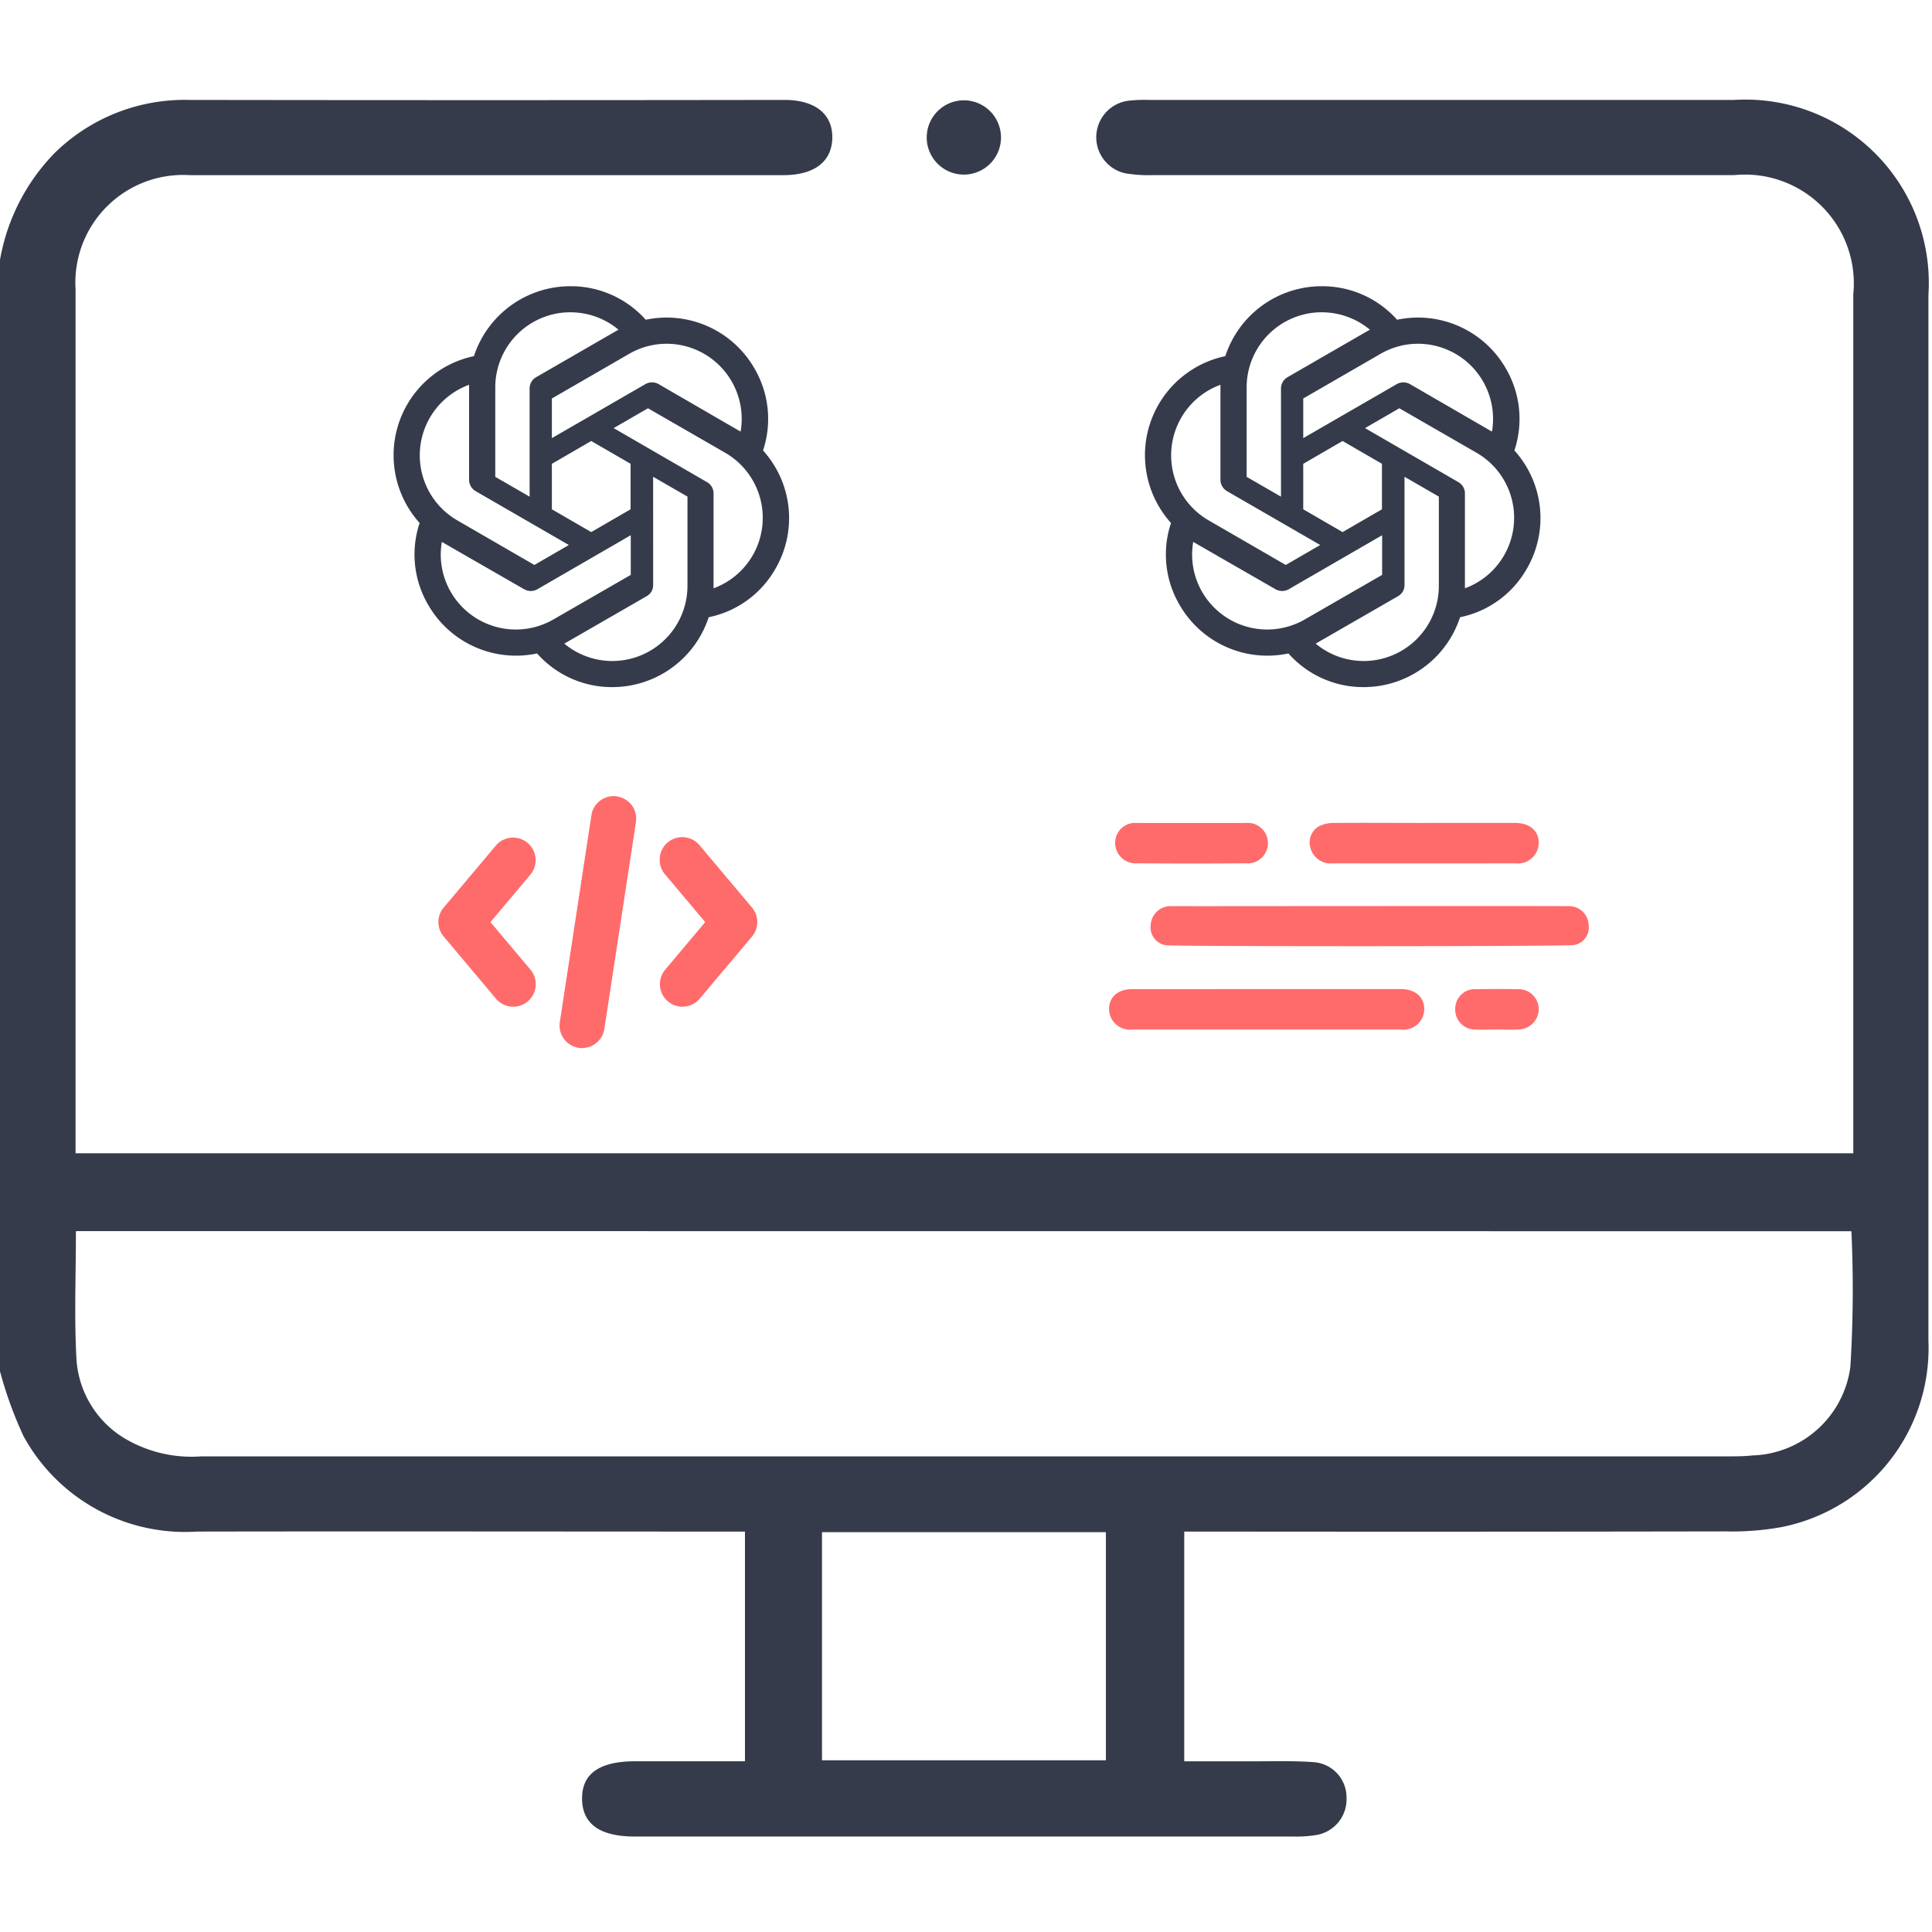 <?xml version="1.0" encoding="utf-8"?><svg xmlns="http://www.w3.org/2000/svg" xmlns:xlink="http://www.w3.org/1999/xlink" width="54" height="54" viewBox="0 0 54 54"><defs><clipPath id="a"><rect width="54" height="54" fill="#353b4a"/></clipPath></defs><g clip-path="url(#a)"><path d="M0,24.335a5.67,5.67,0,0,1,1.531-2.991,5.187,5.187,0,0,1,3.763-1.48q8.317.012,16.634,0c.859,0,1.348.4,1.335,1.063s-.5,1.039-1.37,1.04q-6.238,0-12.475,0c-1.369,0-2.737,0-4.106,0a3.011,3.011,0,0,0-3.2,3.192q0,11.819,0,23.639v.508H51.8v-.581q0-11.714,0-23.428a3.042,3.042,0,0,0-3.332-3.331q-8.133,0-16.265,0a3.943,3.943,0,0,1-.733-.048,1.03,1.03,0,0,1,.056-2.03,4.03,4.03,0,0,1,.577-.024q8.185,0,16.371,0A5.126,5.126,0,0,1,53.9,25.317q0,14.61,0,29.219a5.1,5.1,0,0,1-4.087,5.214,7.669,7.669,0,0,1-1.569.124q-7.212.013-14.423.005H33.1V66.3c.665,0,1.328,0,1.991,0,.544,0,1.089-.016,1.631.024a.987.987,0,0,1,.914.984,1.014,1.014,0,0,1-.841,1.052,3.457,3.457,0,0,1-.628.043q-9.212,0-18.423,0c-.973,0-1.461-.347-1.475-1.039-.014-.712.478-1.065,1.488-1.065h3.065V59.879h-.682c-4.878,0-9.756-.009-14.634,0A5.146,5.146,0,0,1,.657,57.211,11.121,11.121,0,0,1,0,55.4V24.335M2.122,51.481c0,1.233-.051,2.425.017,3.611a2.79,2.79,0,0,0,1.324,2.17,3.666,3.666,0,0,0,2.163.515q21.311,0,42.622,0c.245,0,.491,0,.736-.026a2.85,2.85,0,0,0,2.734-2.474,34.916,34.916,0,0,0,.029-3.793Zm20.853,14.79H30.91V59.895H22.975Z" transform="translate(0 -17.071)" fill="#353b4a"/><g transform="translate(31.001 23)"><path d="M261.521,133.173c.84,0,1.681,0,2.521,0,.415,0,.668.221.664.567a.582.582,0,0,1-.648.563q-2.55.005-5.1,0a.586.586,0,0,1-.637-.45.518.518,0,0,1,.27-.6.912.912,0,0,1,.408-.079c.84-.007,1.681,0,2.521,0" transform="translate(-252.699 -133.172)" fill="#ff6b6b"/><path d="M187.112,194.533c.745,0,4.49,0,5.235,0,.4,0,.647.215.655.548a.579.579,0,0,1-.655.583c-1.5,0-6,0-7.5,0a.584.584,0,0,1-.655-.583c.008-.336.252-.545.655-.547.754,0,1.509,0,2.263,0" transform="translate(-184.195 -189.888)" fill="#ff6b6b"/><path d="M188.589,133.171c.5,0,1,0,1.5,0a.566.566,0,1,1,.022,1.128q-1.529.012-3.059,0a.573.573,0,0,1-.61-.571.56.56,0,0,1,.617-.557c.51,0,1.02,0,1.529,0" transform="translate(-186.274 -133.169)" fill="#ff6b6b"/><path d="M313.166,195.637c-.2,0-.4.01-.593,0a.557.557,0,0,1-.566-.578.548.548,0,0,1,.589-.549c.386-.008.772-.008,1.158,0a.559.559,0,0,1,.587.556.576.576,0,0,1-.581.57c-.2.011-.4,0-.593,0" transform="translate(-302.334 -189.861)" fill="#ff6b6b"/><path d="M200.637,163.875c.188,0,10.377-.009,10.564,0a.542.542,0,0,1,.521.5.5.5,0,0,1-.409.587c-.465.041-10.937.041-11.4.006a.51.51,0,0,1-.429-.575.558.558,0,0,1,.536-.519l.056,0h.564v0" transform="translate(-198.323 -161.547)" fill="#ff6b6b"/></g><path d="M185.24,19.942a1.038,1.038,0,1,1-1.048,1.026,1.039,1.039,0,0,1,1.048-1.026" transform="translate(-158.29 -17.138)" fill="#353b4a"/><path d="M4.941,0A2.835,2.835,0,0,0,2.247,1.954,2.83,2.83,0,0,0,.729,6.618,2.781,2.781,0,0,0,.968,8.906a2.83,2.83,0,0,0,3.043,1.358,2.794,2.794,0,0,0,2.1.941A2.835,2.835,0,0,0,8.808,9.252,2.786,2.786,0,0,0,10.672,7.9a2.816,2.816,0,0,0-.345-3.309v0a2.791,2.791,0,0,0-.239-2.292A2.831,2.831,0,0,0,7.048.937,2.8,2.8,0,0,0,4.941,0m0,.729,0,0a2.1,2.1,0,0,1,1.347.486c-.015.008-.046.027-.068.038L3.985,2.543a.363.363,0,0,0-.182.319V5.882l-.96-.554v-2.5a2.1,2.1,0,0,1,2.1-2.1Zm2.688.879A2.1,2.1,0,0,1,9.7,4.064c-.015-.011-.045-.027-.065-.038L7.408,2.736a.374.374,0,0,0-.368,0L4.425,4.246V3.138L6.585,1.89a2.09,2.09,0,0,1,1.045-.282ZM2.111,2.755V5.408a.368.368,0,0,0,.182.319L4.9,7.233l-.964.558L1.784,6.546a2.1,2.1,0,0,1,.326-3.791Zm5,.656L9.271,4.656a2.1,2.1,0,0,1,.766,2.869l0,0a2.094,2.094,0,0,1-1.093.918V5.795a.363.363,0,0,0-.182-.319L6.152,3.966Zm-1.586.915,1.1.637V6.235l-1.1.637-1.1-.637V4.964Zm1.73,1,.96.554V8.375a2.1,2.1,0,0,1-2.1,2.1v0a2.094,2.094,0,0,1-1.343-.486l.068-.038L7.074,8.664a.355.355,0,0,0,.182-.319ZM6.63,6.96V8.068L4.471,9.312A2.1,2.1,0,0,1,1.6,8.546h0a2.083,2.083,0,0,1-.25-1.4c.015.011.046.027.065.038L3.651,8.47a.374.374,0,0,0,.368,0Z" transform="translate(11 8)" fill="#353b4a"/><path d="M4.941,0A2.835,2.835,0,0,0,2.247,1.954,2.83,2.83,0,0,0,.729,6.618,2.781,2.781,0,0,0,.968,8.906a2.83,2.83,0,0,0,3.043,1.358,2.794,2.794,0,0,0,2.1.941A2.835,2.835,0,0,0,8.808,9.252,2.786,2.786,0,0,0,10.672,7.9a2.816,2.816,0,0,0-.345-3.309v0a2.791,2.791,0,0,0-.239-2.292A2.831,2.831,0,0,0,7.048.937,2.8,2.8,0,0,0,4.941,0m0,.729,0,0a2.1,2.1,0,0,1,1.347.486c-.015.008-.046.027-.068.038L3.985,2.543a.363.363,0,0,0-.182.319V5.882l-.96-.554v-2.5a2.1,2.1,0,0,1,2.1-2.1Zm2.688.879A2.1,2.1,0,0,1,9.7,4.064c-.015-.011-.045-.027-.065-.038L7.408,2.736a.374.374,0,0,0-.368,0L4.425,4.246V3.138L6.585,1.89a2.09,2.09,0,0,1,1.045-.282ZM2.111,2.755V5.408a.368.368,0,0,0,.182.319L4.9,7.233l-.964.558L1.784,6.546a2.1,2.1,0,0,1,.326-3.791Zm5,.656L9.271,4.656a2.1,2.1,0,0,1,.766,2.869l0,0a2.094,2.094,0,0,1-1.093.918V5.795a.363.363,0,0,0-.182-.319L6.152,3.966Zm-1.586.915,1.1.637V6.235l-1.1.637-1.1-.637V4.964Zm1.73,1,.96.554V8.375a2.1,2.1,0,0,1-2.1,2.1v0a2.094,2.094,0,0,1-1.343-.486l.068-.038L7.074,8.664a.355.355,0,0,0,.182-.319ZM6.63,6.96V8.068L4.471,9.312A2.1,2.1,0,0,1,1.6,8.546h0a2.083,2.083,0,0,1-.25-1.4c.015.011.046.027.065.038L3.651,8.47a.374.374,0,0,0,.368,0Z" transform="translate(32.001 8)" fill="#353b4a"/><path d="M439.816,155.483a.381.381,0,0,1-.318-.433l.883-5.781a.383.383,0,0,1,.376-.325.41.41,0,0,1,.307.159.379.379,0,0,1,.07.283l-.883,5.781a.382.382,0,0,1-.375.323.366.366,0,0,1-.058-.008Zm-1.867-1.151a.382.382,0,0,1-.292-.136l-1.459-1.735a.378.378,0,0,1,0-.49l1.459-1.735a.382.382,0,0,1,.292-.136.374.374,0,0,1,.244.09.382.382,0,0,1,.047.537l-1.253,1.489,1.253,1.49a.381.381,0,0,1-.047.536A.374.374,0,0,1,437.949,154.332Zm4.732,0a.38.38,0,0,1-.292-.625l1.253-1.49-1.253-1.49a.381.381,0,1,1,.583-.491l1.46,1.735a.38.38,0,0,1,0,.49l-1.46,1.735a.382.382,0,0,1-.289.135Z" transform="translate(-423.607 -126.444)" fill="#ff6b6b"/><path d="M439.871,155.741h-.008a.615.615,0,0,1-.082-.01h0a.632.632,0,0,1-.527-.718l.883-5.781a.631.631,0,0,1,.622-.537h.013a.659.659,0,0,1,.494.256l0,0a.634.634,0,0,1,.116.47l-.883,5.781a.63.63,0,0,1-.62.535Zm-.028-.508.03.006.011,0a.131.131,0,0,0,.121-.111l.883-5.781a.131.131,0,0,0-.022-.095.16.16,0,0,0-.112-.06.133.133,0,0,0-.125.113l-.883,5.78a.131.131,0,0,0,.095.146Zm2.839-.651h0a.63.63,0,0,1-.482-1.036l1.118-1.329-1.118-1.329a.631.631,0,1,1,.965-.813l1.46,1.735a.629.629,0,0,1,0,.812l-1.46,1.735a.632.632,0,0,1-.433.222l-.005,0Zm0-4.231a.128.128,0,0,0-.083.031.131.131,0,0,0-.017.185l1.389,1.651-1.389,1.651a.13.13,0,0,0,.089.214h.012a.132.132,0,0,0,.1-.047l1.46-1.734a.13.13,0,0,0,0-.168l-1.46-1.735A.133.133,0,0,0,442.68,150.35Zm-4.73,4.231h0a.63.63,0,0,1-.483-.225l-1.459-1.735a.625.625,0,0,1,0-.813l1.458-1.733a.631.631,0,0,1,.966.812l-1.118,1.329,1.118,1.329a.632.632,0,0,1-.077.888A.623.623,0,0,1,437.95,154.582Zm0-4.231a.132.132,0,0,0-.1.047l-1.459,1.735a.128.128,0,0,0,0,.167l1.46,1.736a.131.131,0,0,0,.1.047v0a.124.124,0,0,0,.081-.03.132.132,0,0,0,.018-.186l-1.388-1.65,1.389-1.65a.132.132,0,0,0-.017-.185A.125.125,0,0,0,437.95,150.35Z" transform="translate(-423.607 -126.444)" fill="#ff6b6b"/></g></svg>